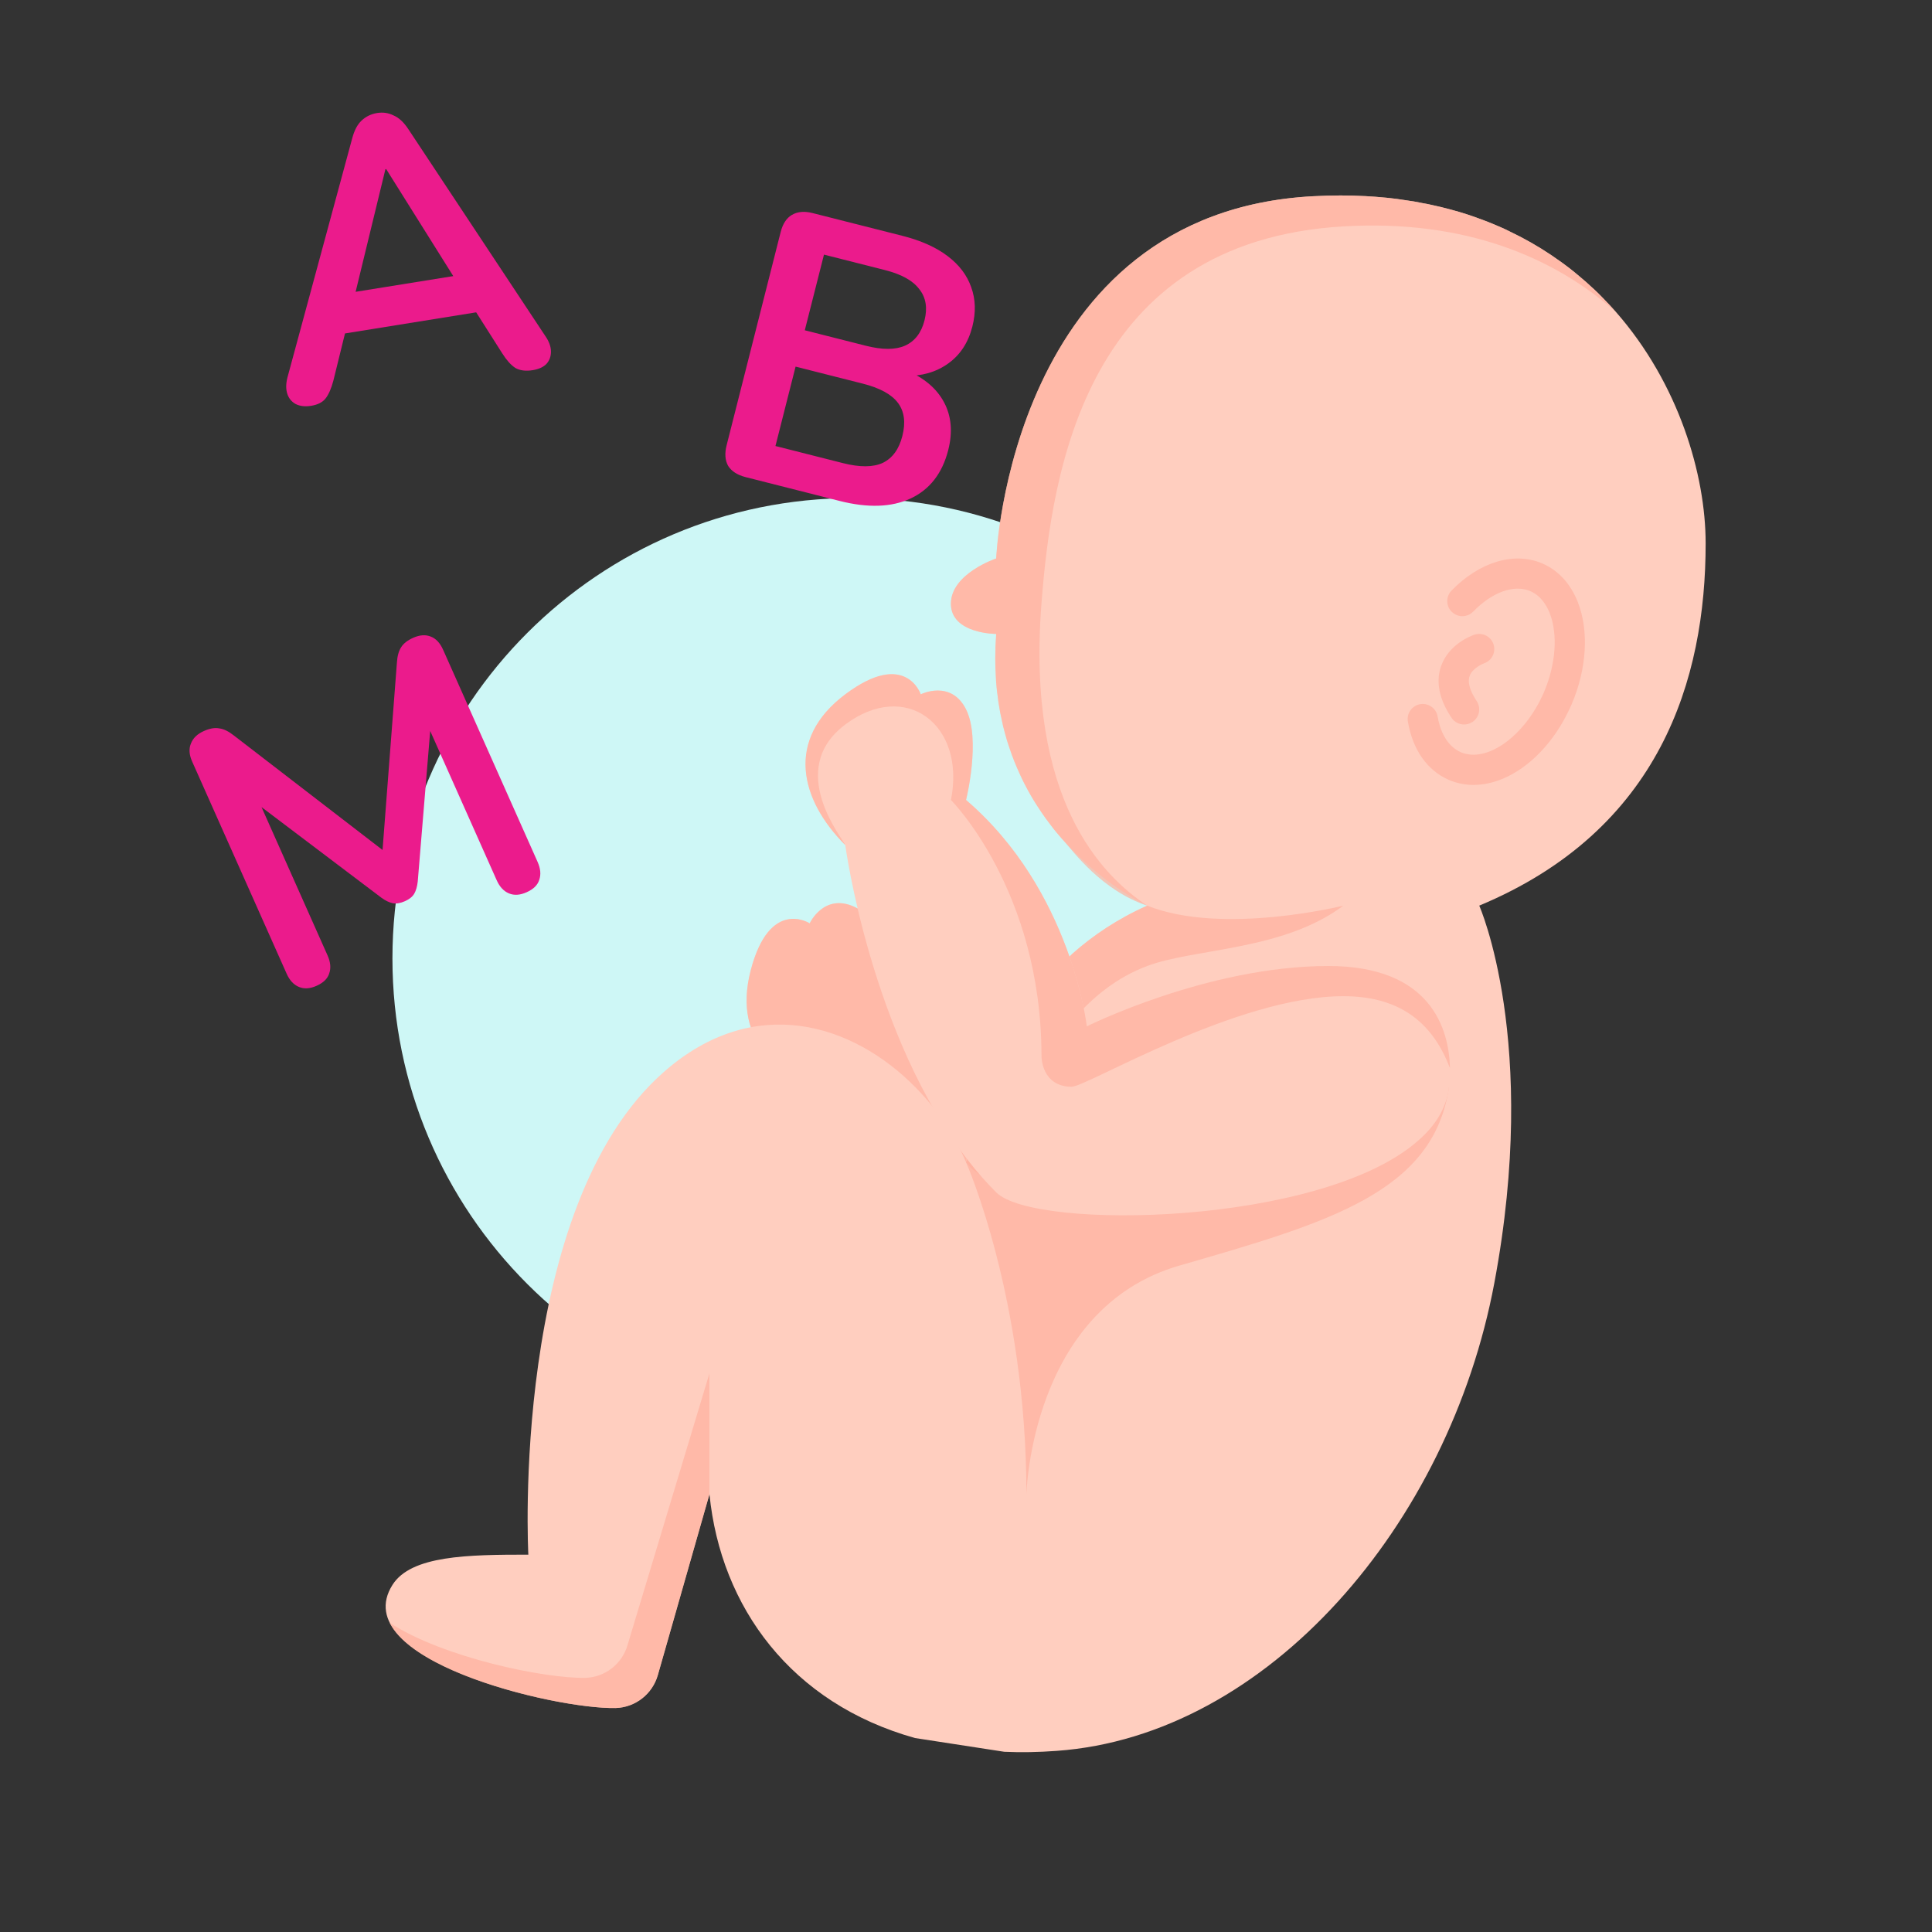 <svg width="120" height="120" viewBox="0 0 120 120" fill="none" xmlns="http://www.w3.org/2000/svg">
<rect x="0" y="0" width="120" height="120" fill="#333333" stroke="none"/>
<g clip-path="url(#clip0_2338_21073)">
<path d="M52.969 88.124C68.761 88.124 81.562 75.323 81.562 59.531C81.562 43.739 68.761 30.937 52.969 30.937C37.177 30.937 24.375 43.739 24.375 59.531C24.375 75.323 37.177 88.124 52.969 88.124Z" fill="#CEF7F6"/>
<path d="M89.267 59.687C88.148 57.914 84.589 53.825 78.727 58.503C72.864 63.181 71.216 67.04 71.216 67.04C71.216 67.04 65.221 61.029 56.583 60.726C56.583 60.726 54.977 57.21 53.075 56.329C51.172 55.449 50.291 57.351 50.291 57.351C50.291 57.351 47.804 55.737 46.627 60.275C45.45 64.812 48.522 67.159 52.475 67.602C52.475 67.602 62.711 77.424 73.252 78.609C77.204 79.053 93.797 66.867 89.267 59.687Z" fill="#FFCEBF"/>
<g opacity="0.7">
<path d="M89.267 59.687C88.148 57.914 84.589 53.825 78.727 58.503C72.864 63.181 71.216 67.04 71.216 67.04C71.216 67.04 65.221 61.029 56.583 60.726C56.583 60.726 54.977 57.21 53.075 56.329C51.172 55.449 50.291 57.351 50.291 57.351C50.291 57.351 47.804 55.737 46.627 60.275C45.45 64.812 48.522 67.159 52.475 67.602C52.475 67.602 62.711 77.424 73.252 78.609C77.204 79.053 93.797 66.867 89.267 59.687Z" fill="#FFB09E"/>
</g>
<path d="M91.879 56.25C91.879 56.25 95.629 64.688 92.816 79.688C90.004 94.688 78.754 107.812 65.629 108.75C64.504 108.834 63.416 108.853 62.376 108.806L56.835 107.953C49.157 105.806 44.769 99.834 44.066 92.812L40.86 104.044C40.522 105.225 39.463 106.05 38.244 106.088C34.429 106.172 21.454 103.059 24.379 98.438C25.532 96.609 29.066 96.562 32.816 96.562C32.816 96.562 31.654 74.963 41.254 66.562C46.841 61.669 52.954 63.553 56.872 67.547C58.213 68.906 59.291 70.519 60.004 72.188C60.004 72.188 60.041 71.897 60.154 71.4C60.172 71.325 60.191 71.241 60.21 71.147C60.219 71.109 60.229 71.072 60.238 71.034C60.791 68.681 62.441 63.206 66.491 59.353C66.529 59.316 66.566 59.278 66.594 59.25C67.879 58.106 69.407 57.075 71.254 56.25C71.254 56.25 69.651 55.528 67.776 53.897C67.232 53.428 66.66 52.875 66.097 52.247C65.966 52.106 65.844 51.966 65.713 51.806C65.685 51.778 65.666 51.759 65.647 51.731C65.516 51.572 65.385 51.413 65.263 51.244C65.076 51 64.888 50.747 64.71 50.484C64.607 50.334 64.504 50.175 64.401 50.016C64.129 49.594 63.876 49.153 63.641 48.694C63.547 48.516 63.463 48.337 63.379 48.15C63.126 47.606 62.891 47.034 62.694 46.434C62.601 46.172 62.516 45.891 62.441 45.609C62.347 45.272 62.263 44.934 62.197 44.587C62.141 44.362 62.104 44.128 62.066 43.894C62.029 43.678 61.991 43.462 61.972 43.247C61.944 43.078 61.926 42.9 61.907 42.722C61.879 42.45 61.86 42.169 61.851 41.888C61.832 41.578 61.822 41.25 61.822 40.922V40.866C61.822 40.388 61.841 39.891 61.879 39.375C61.879 39.375 59.066 39.375 59.066 37.5C59.066 35.625 61.879 34.688 61.879 34.688C61.879 34.688 62.751 13.181 81.566 12.188C82.138 12.159 82.71 12.141 83.254 12.141C83.751 12.141 84.229 12.15 84.707 12.178H84.754C85.213 12.206 85.663 12.234 86.113 12.281C86.151 12.281 86.179 12.291 86.216 12.291C86.572 12.328 86.929 12.375 87.276 12.431C87.651 12.478 88.016 12.544 88.372 12.619C88.551 12.647 88.729 12.684 88.897 12.722C89.31 12.806 89.704 12.909 90.097 13.012C90.454 13.106 90.801 13.209 91.147 13.322C91.879 13.566 92.572 13.828 93.247 14.128C93.426 14.203 93.594 14.287 93.763 14.372C94.672 14.803 95.526 15.291 96.322 15.825C96.435 15.9 96.547 15.975 96.66 16.059C97.185 16.416 97.682 16.8 98.16 17.212C98.413 17.419 98.666 17.644 98.901 17.869C98.919 17.878 98.938 17.897 98.957 17.916C99.172 18.113 99.379 18.319 99.576 18.525C99.847 18.797 100.101 19.078 100.354 19.359C104.282 23.831 105.941 29.503 105.941 33.75C105.941 42.188 103.129 51.562 91.879 56.25Z" fill="#FFCEBF"/>
<g opacity="0.7">
<path d="M83.439 56.25C79.689 59.062 74.233 58.884 71.252 60C63.752 62.812 61.877 74.062 61.877 74.062C61.446 73.059 60.677 73.116 60.002 72.188C60.011 72.15 60.227 71.072 60.236 71.034C60.789 68.681 62.44 63.206 66.49 59.353C66.527 59.316 66.564 59.278 66.593 59.25C67.877 58.106 69.405 57.075 71.252 56.25C75.939 58.125 83.439 56.25 83.439 56.25Z" fill="#FFB09E"/>
</g>
<g opacity="0.7">
<path d="M100.348 19.359C96.486 15.956 90.961 13.62 83.436 14.062C67.498 15 65.329 29.133 64.686 37.5C63.748 49.688 68.436 54.375 71.248 56.25C68.436 55.312 66.654 52.875 66.092 52.247C65.96 52.106 65.839 51.966 65.707 51.806C65.679 51.778 65.66 51.759 65.642 51.731C65.51 51.572 65.379 51.413 65.257 51.244C65.07 51 64.882 50.747 64.704 50.484C64.601 50.334 64.498 50.175 64.395 50.016C64.123 49.594 63.87 49.153 63.636 48.694C63.542 48.516 63.457 48.337 63.373 48.15C63.12 47.606 62.886 47.034 62.689 46.434C62.595 46.172 62.511 45.891 62.435 45.609C62.342 45.272 62.257 44.934 62.192 44.587C62.136 44.362 62.098 44.128 62.06 43.894C62.023 43.678 61.986 43.462 61.967 43.247C61.939 43.078 61.92 42.9 61.901 42.722C61.873 42.45 61.854 42.169 61.845 41.888C61.826 41.578 61.817 41.25 61.817 40.922V40.866C61.817 40.388 61.836 39.891 61.873 39.375C61.873 39.375 59.06 39.375 59.06 37.5C59.06 35.625 61.873 34.688 61.873 34.688C61.873 34.688 62.745 13.181 81.561 12.188C82.132 12.159 82.704 12.141 83.248 12.141C83.745 12.141 84.223 12.15 84.701 12.178H84.748C85.207 12.206 85.657 12.234 86.107 12.281C86.145 12.281 86.173 12.291 86.21 12.291C86.567 12.328 86.923 12.375 87.27 12.431C87.645 12.478 88.011 12.544 88.367 12.619C88.545 12.647 88.723 12.684 88.892 12.722C89.304 12.806 89.698 12.909 90.092 13.012C90.448 13.106 90.795 13.209 91.142 13.322C91.873 13.566 92.567 13.828 93.242 14.128C93.42 14.203 93.589 14.287 93.757 14.372C94.667 14.803 95.52 15.291 96.317 15.825C96.429 15.9 96.542 15.975 96.654 16.059C97.179 16.416 97.676 16.8 98.154 17.212C98.407 17.419 98.66 17.644 98.895 17.869C98.914 17.878 98.932 17.897 98.951 17.916C99.167 18.113 99.373 18.319 99.57 18.525C99.842 18.797 100.095 19.078 100.348 19.359Z" fill="#FFB09E"/>
</g>
<g opacity="0.7">
<path d="M44.061 85.314C44.061 87.189 44.061 90.001 44.061 92.814L40.855 104.045C40.518 105.226 39.458 106.051 38.239 106.088C35.118 106.154 25.836 104.082 24.205 100.792C27.543 102.976 33.889 104.27 36.364 104.213C37.583 104.176 38.643 103.351 38.98 102.17L44.061 85.314Z" fill="#FFB09E"/>
</g>
<g opacity="0.7">
<path d="M91.521 48.753C90.997 48.753 90.482 48.653 89.992 48.441C88.646 47.855 87.746 46.57 87.446 44.819C87.358 44.309 87.701 43.825 88.212 43.737C88.723 43.653 89.207 43.993 89.293 44.504C89.403 45.145 89.736 46.285 90.735 46.721C92.354 47.416 94.715 45.717 95.891 43.01C96.636 41.28 96.774 39.387 96.251 38.072C96.066 37.609 95.708 36.999 95.049 36.715C94.041 36.286 92.681 36.774 91.503 37.987C91.142 38.358 90.549 38.367 90.177 38.007C89.806 37.647 89.797 37.052 90.158 36.681C91.89 34.898 94.046 34.252 95.787 34.992C96.779 35.418 97.54 36.242 97.993 37.377C98.706 39.165 98.562 41.548 97.613 43.753C96.281 46.82 93.816 48.753 91.521 48.753Z" fill="#FFB09E"/>
</g>
<g opacity="0.7">
<path d="M60.002 72.188C60.002 72.188 63.752 80.625 63.752 92.812C63.752 92.812 64.004 81.28 73.254 78.608C82.502 75.938 89.064 74.062 90.002 67.5L62.815 66.562L60.002 72.188Z" fill="#FFB09E"/>
</g>
<path d="M90.059 66.338C90.059 66.787 90.04 67.181 90.003 67.5C89.862 68.794 89.159 69.919 88.072 70.856C82.081 76.134 64.259 76.444 61.878 74.062C61.268 73.453 60.687 72.797 60.153 72.103C54.087 64.359 52.503 52.5 52.503 52.5C52.503 52.5 52.503 52.491 52.493 52.481C49.69 49.669 48.762 45.928 52.503 43.125C56.253 40.312 57.19 43.125 57.19 43.125C57.19 43.125 59.065 42.188 60.003 44.062C60.94 45.938 60.003 49.688 60.003 49.688C66.565 55.312 67.503 63.75 67.503 63.75C67.503 63.75 75.003 60 82.503 60C88.859 60 90.003 63.881 90.059 66.338Z" fill="#FFCEBF"/>
<g opacity="0.7">
<path d="M90.059 66.338C89.065 63.75 87.19 61.875 83.44 61.875C76.811 61.875 67.503 67.5 66.565 67.5C64.69 67.5 64.69 65.625 64.69 65.625C64.69 55.312 59.065 49.688 59.065 49.688C60.003 45 56.253 42.188 52.503 45C48.753 47.812 52.371 52.106 52.493 52.481C49.69 49.669 48.762 45.928 52.503 43.125C56.253 40.312 57.19 43.125 57.19 43.125C57.19 43.125 59.065 42.188 60.003 44.062C60.94 45.938 60.003 49.688 60.003 49.688C66.565 55.312 67.503 63.75 67.503 63.75C67.503 63.75 75.003 60 82.503 60C88.859 60 90.003 63.881 90.059 66.338Z" fill="#FFB09E"/>
</g>
<g opacity="0.7">
<path d="M90.938 45C90.635 45 90.337 44.853 90.157 44.583C89.391 43.433 89.17 42.36 89.502 41.391C89.983 39.99 91.416 39.477 91.578 39.422C92.074 39.258 92.6 39.525 92.764 40.015C92.927 40.503 92.665 41.032 92.179 41.199C92.154 41.208 91.451 41.476 91.274 42.006C91.114 42.486 91.427 43.106 91.718 43.542C92.005 43.972 91.889 44.555 91.458 44.842C91.297 44.949 91.116 45 90.938 45Z" fill="#FFB09E"/>
</g>
<path d="M19.327 25.205C18.948 25.266 18.626 25.229 18.361 25.093C18.112 24.955 17.941 24.748 17.848 24.471C17.752 24.178 17.754 23.838 17.853 23.449L21.879 8.581C22.011 8.09 22.203 7.727 22.457 7.491C22.724 7.238 23.047 7.08 23.427 7.019C23.79 6.961 24.13 7.011 24.448 7.171C24.778 7.312 25.083 7.596 25.362 8.021L33.871 20.872C34.103 21.208 34.22 21.529 34.221 21.837C34.222 22.145 34.126 22.403 33.932 22.613C33.737 22.806 33.457 22.932 33.094 22.991C32.652 23.062 32.288 23.015 32.002 22.85C31.729 22.667 31.463 22.37 31.202 21.958L29.086 18.628L30.499 19.251L20.5 20.86L21.646 19.825L20.705 23.647C20.573 24.138 20.413 24.504 20.225 24.745C20.037 24.986 19.738 25.139 19.327 25.205ZM23.939 10.51L21.892 18.934L21.153 18.275L29.068 17.002L28.597 17.856L23.987 10.503L23.939 10.51Z" fill="#EB1B8C"/>
<path d="M46.313 29.635C45.802 29.505 45.44 29.273 45.227 28.939C45.034 28.593 45.003 28.164 45.133 27.652L48.488 14.415C48.618 13.903 48.848 13.549 49.179 13.352C49.529 13.143 49.959 13.104 50.471 13.234L56.055 14.649C57.202 14.94 58.136 15.358 58.856 15.904C59.576 16.45 60.065 17.094 60.322 17.836C60.596 18.582 60.62 19.397 60.396 20.281C60.144 21.273 59.645 22.038 58.898 22.575C58.151 23.112 57.252 23.371 56.2 23.352L56.289 23.003C57.394 23.465 58.175 24.125 58.634 24.984C59.093 25.843 59.181 26.831 58.898 27.948C58.528 29.405 57.745 30.412 56.548 30.967C55.37 31.51 53.905 31.559 52.153 31.115L46.313 29.635ZM48.165 27.703L52.352 28.764C53.407 29.032 54.234 29.027 54.832 28.749C55.435 28.456 55.84 27.899 56.048 27.077C56.261 26.239 56.17 25.556 55.776 25.027C55.382 24.498 54.657 24.1 53.603 23.832L49.415 22.771L48.165 27.703ZM49.987 20.514L53.779 21.475C54.803 21.735 55.612 21.734 56.207 21.472C56.821 21.198 57.226 20.674 57.423 19.898C57.619 19.123 57.511 18.476 57.097 17.959C56.703 17.43 55.994 17.035 54.971 16.776L51.179 15.815L49.987 20.514Z" fill="#EB1B8C"/>
<path d="M19.663 61.23C19.253 61.413 18.887 61.436 18.564 61.299C18.24 61.163 17.987 60.89 17.805 60.481L11.937 47.305C11.748 46.881 11.722 46.508 11.858 46.184C11.988 45.846 12.257 45.586 12.666 45.404C13.032 45.241 13.349 45.187 13.619 45.242C13.897 45.276 14.198 45.422 14.523 45.68L24.401 53.287L23.699 53.6L24.652 41.169C24.678 40.755 24.764 40.436 24.91 40.213C25.049 39.976 25.302 39.776 25.667 39.613C26.076 39.431 26.443 39.408 26.766 39.544C27.083 39.666 27.336 39.939 27.524 40.362L33.393 53.539C33.575 53.948 33.609 54.318 33.494 54.65C33.393 54.975 33.131 55.232 32.707 55.42C32.298 55.603 31.932 55.626 31.608 55.489C31.285 55.353 31.032 55.081 30.85 54.671L26.329 44.521L26.811 44.306L25.947 54.753C25.911 55.067 25.839 55.318 25.731 55.506C25.622 55.695 25.429 55.851 25.151 55.975C24.873 56.098 24.621 56.141 24.393 56.102C24.159 56.048 23.924 55.934 23.689 55.759L15.291 49.41L15.818 49.176L20.348 59.349C20.53 59.758 20.564 60.128 20.449 60.46C20.349 60.785 20.086 61.041 19.663 61.23Z" fill="#EB1B8C"/>
</g>
<defs>
<clipPath id="clip0_2338_21073">
<rect width="120" height="120" fill="white"/>
</clipPath>
</defs>
</svg>
